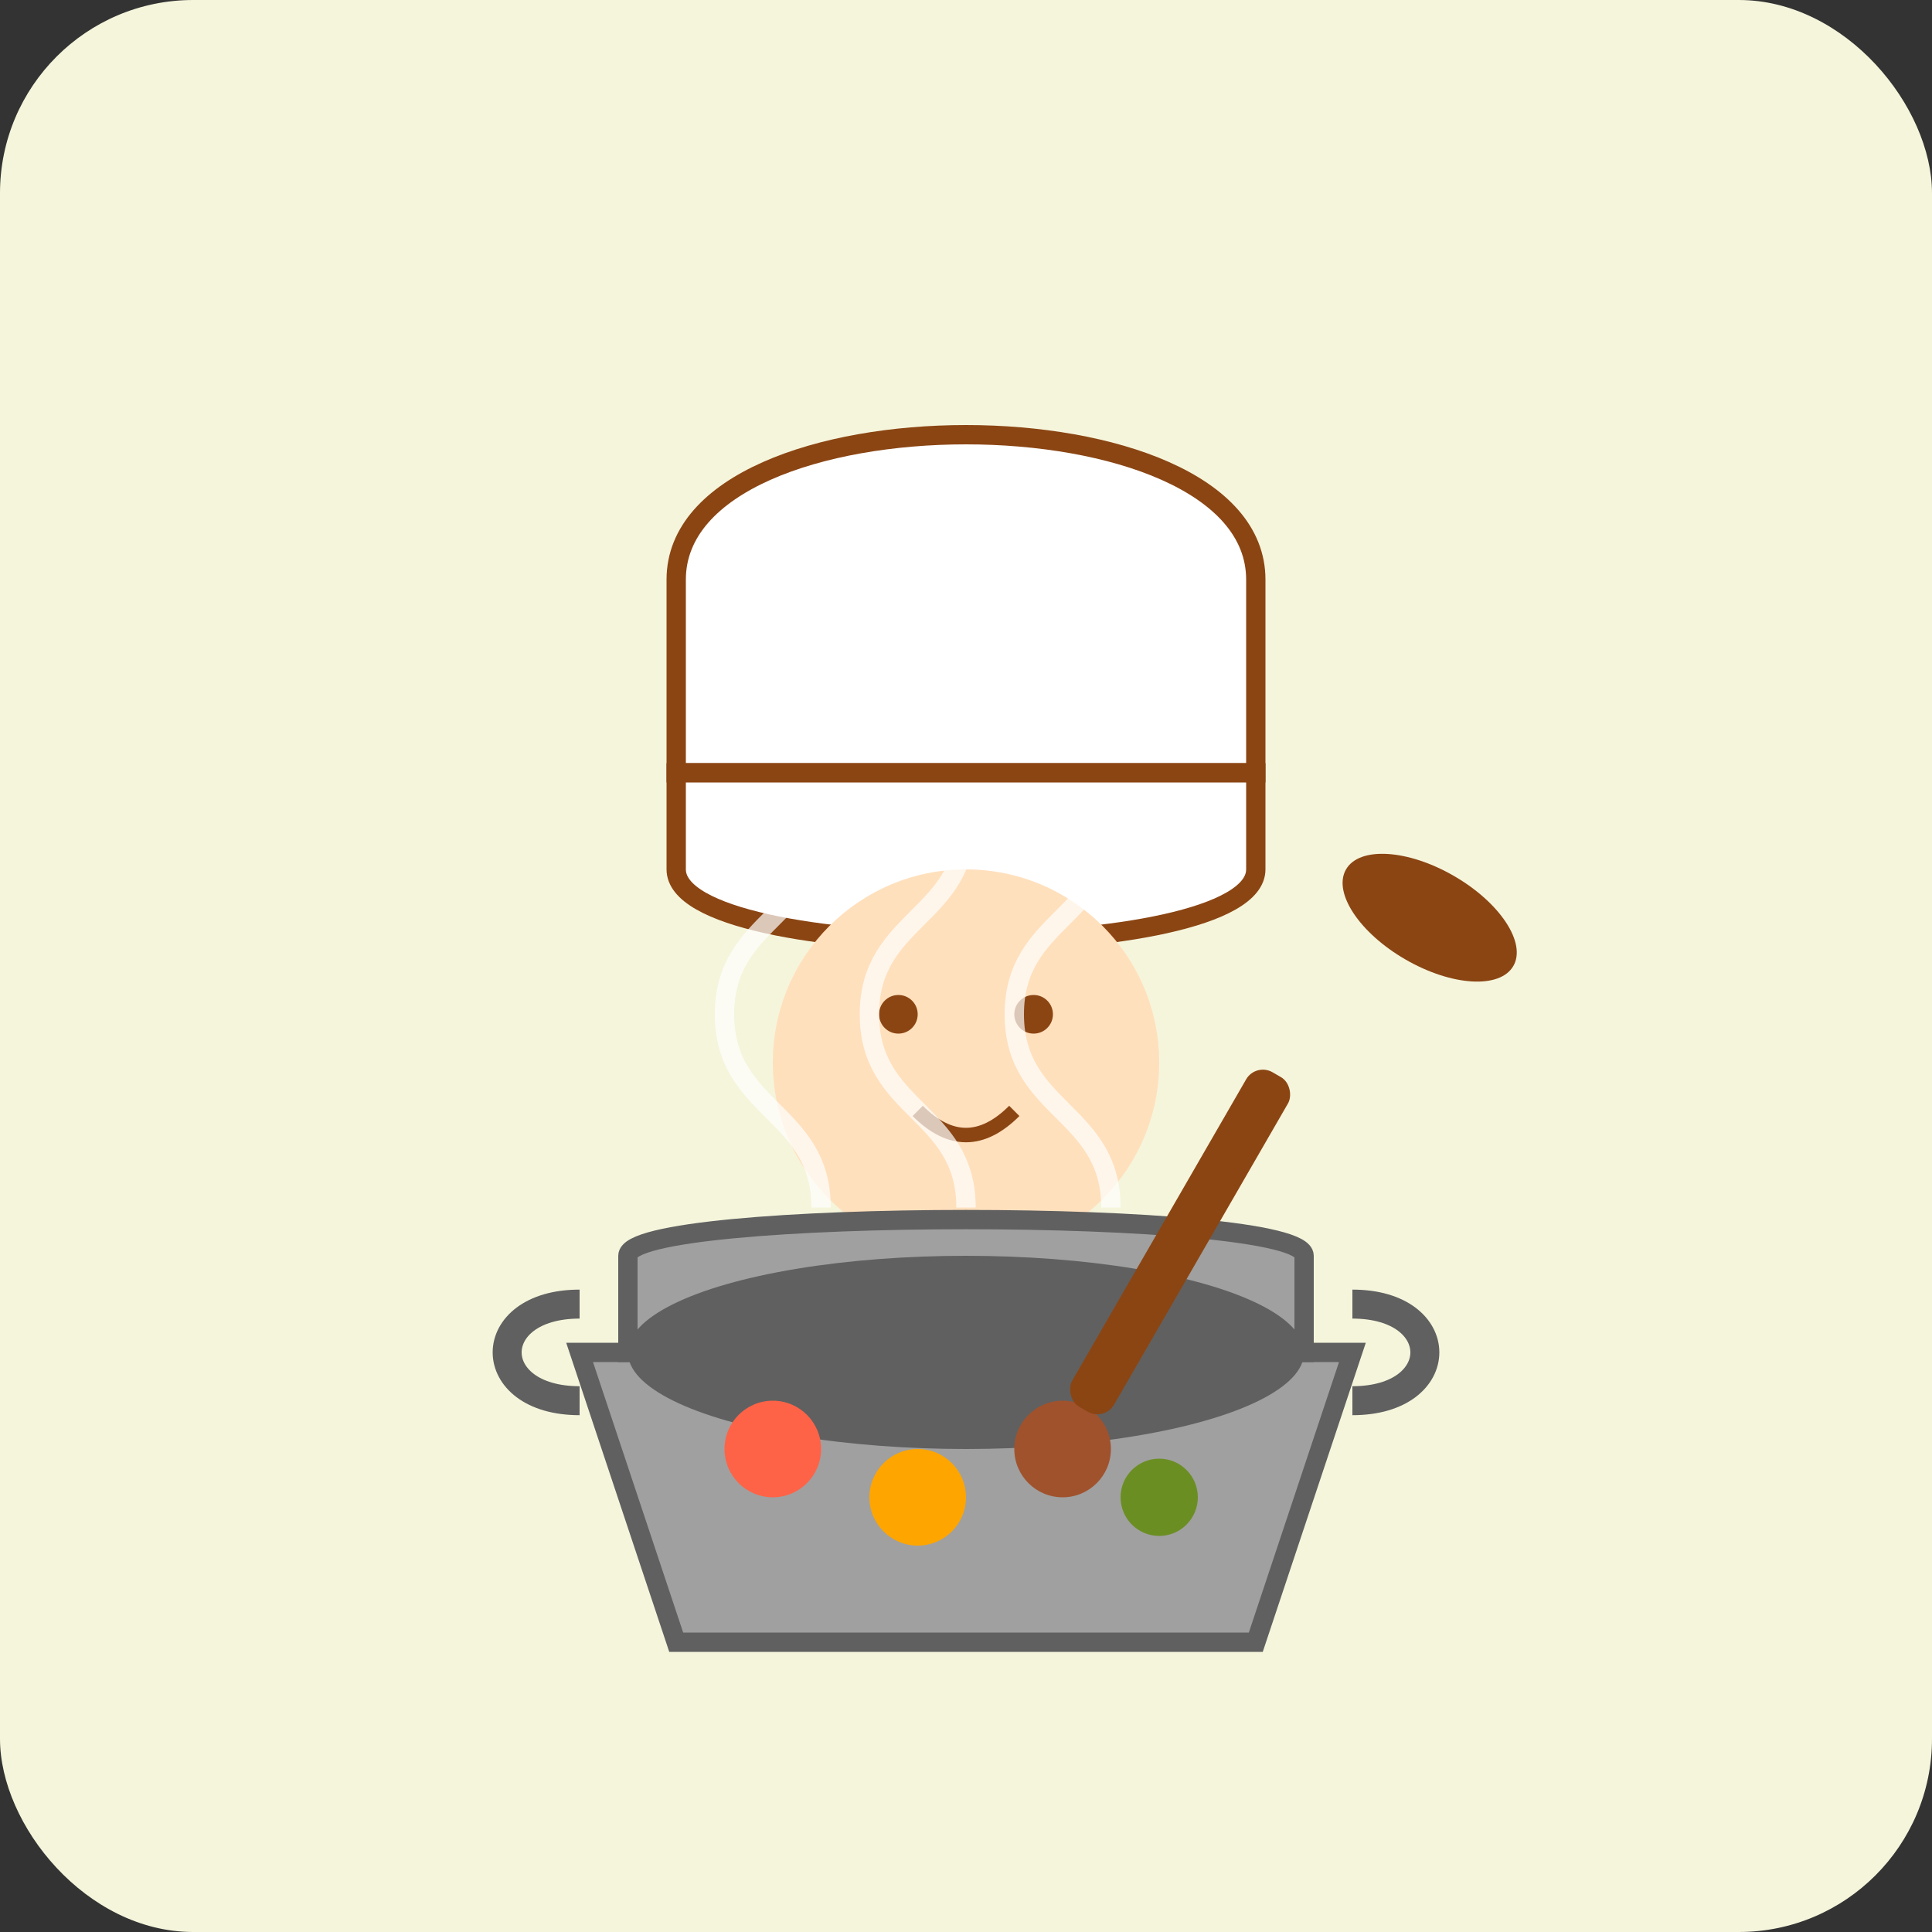 <?xml version="1.0" encoding="UTF-8"?>
<svg width="200" height="200" viewBox="0 0 200 200" xmlns="http://www.w3.org/2000/svg">
  <rect x="0" y="0" width="200" height="200" fill="#333333" stroke="none"/>
  <!-- Background -->
  <rect width="200" height="200" rx="20" fill="#f5f5dc" />
  
  <!-- Chef hat -->
  <path d="M70,60 C70,40 130,40 130,60 L130,80 L70,80 Z" fill="white" stroke="#8b4513" stroke-width="2" />
  <path d="M70,80 L130,80 L130,90 C130,100 70,100 70,90 Z" fill="white" stroke="#8b4513" stroke-width="2" />
  
  <!-- Chef face -->
  <circle cx="100" cy="110" r="20" fill="#ffe0bd" />
  <circle cx="93" cy="105" r="2" fill="#8b4513" />
  <circle cx="107" cy="105" r="2" fill="#8b4513" />
  <path d="M95,115 Q100,120 105,115" fill="none" stroke="#8b4513" stroke-width="1.5" />
  
  <!-- Cooking pot -->
  <path d="M60,140 L140,140 L130,170 L70,170 Z" fill="#a0a0a0" stroke="#606060" stroke-width="2" />
  <path d="M65,140 L135,140 L135,130 C135,125 65,125 65,130 Z" fill="#a0a0a0" stroke="#606060" stroke-width="2" />
  <ellipse cx="100" cy="140" rx="35" ry="10" fill="#606060" />
  
  <!-- Pot handles -->
  <path d="M60,135 C50,135 50,145 60,145" fill="none" stroke="#606060" stroke-width="3" />
  <path d="M140,135 C150,135 150,145 140,145" fill="none" stroke="#606060" stroke-width="3" />
  
  <!-- Steam -->
  <path d="M85,125 C85,115 75,115 75,105 C75,95 85,95 85,85" fill="none" stroke="white" stroke-width="2" opacity="0.7">
    <animate attributeName="d" values="M85,125 C85,115 75,115 75,105 C75,95 85,95 85,85;
                                      M85,125 C85,115 80,115 80,105 C80,95 85,95 85,85;
                                      M85,125 C85,115 75,115 75,105 C75,95 85,95 85,85" 
             dur="3s" repeatCount="indefinite" />
  </path>
  <path d="M100,125 C100,115 90,115 90,105 C90,95 100,95 100,85" fill="none" stroke="white" stroke-width="2" opacity="0.7">
    <animate attributeName="d" values="M100,125 C100,115 90,115 90,105 C90,95 100,95 100,85;
                                      M100,125 C100,115 95,115 95,105 C95,95 100,95 100,85;
                                      M100,125 C100,115 90,115 90,105 C90,95 100,95 100,85" 
             dur="4s" repeatCount="indefinite" />
  </path>
  <path d="M115,125 C115,115 105,115 105,105 C105,95 115,95 115,85" fill="none" stroke="white" stroke-width="2" opacity="0.7">
    <animate attributeName="d" values="M115,125 C115,115 105,115 105,105 C105,95 115,95 115,85;
                                      M115,125 C115,115 110,115 110,105 C110,95 115,95 115,85;
                                      M115,125 C115,115 105,115 105,105 C105,95 115,95 115,85" 
             dur="3.5s" repeatCount="indefinite" />
  </path>
  
  <!-- Ingredients -->
  <circle cx="80" cy="150" r="5" fill="#ff6347" /> <!-- Tomato -->
  <circle cx="95" cy="155" r="5" fill="#ffa500" /> <!-- Carrot -->
  <circle cx="110" cy="150" r="5" fill="#a0522d" /> <!-- Potato -->
  <circle cx="120" cy="155" r="4" fill="#6b8e23" /> <!-- Herbs -->
  
  <!-- Wooden spoon -->
  <rect x="130" y="110" width="5" height="40" rx="2" fill="#8b4513" transform="rotate(30 130 110)" />
  <ellipse cx="148" cy="95" rx="10" ry="5" fill="#8b4513" transform="rotate(30 148 95)" />
</svg>